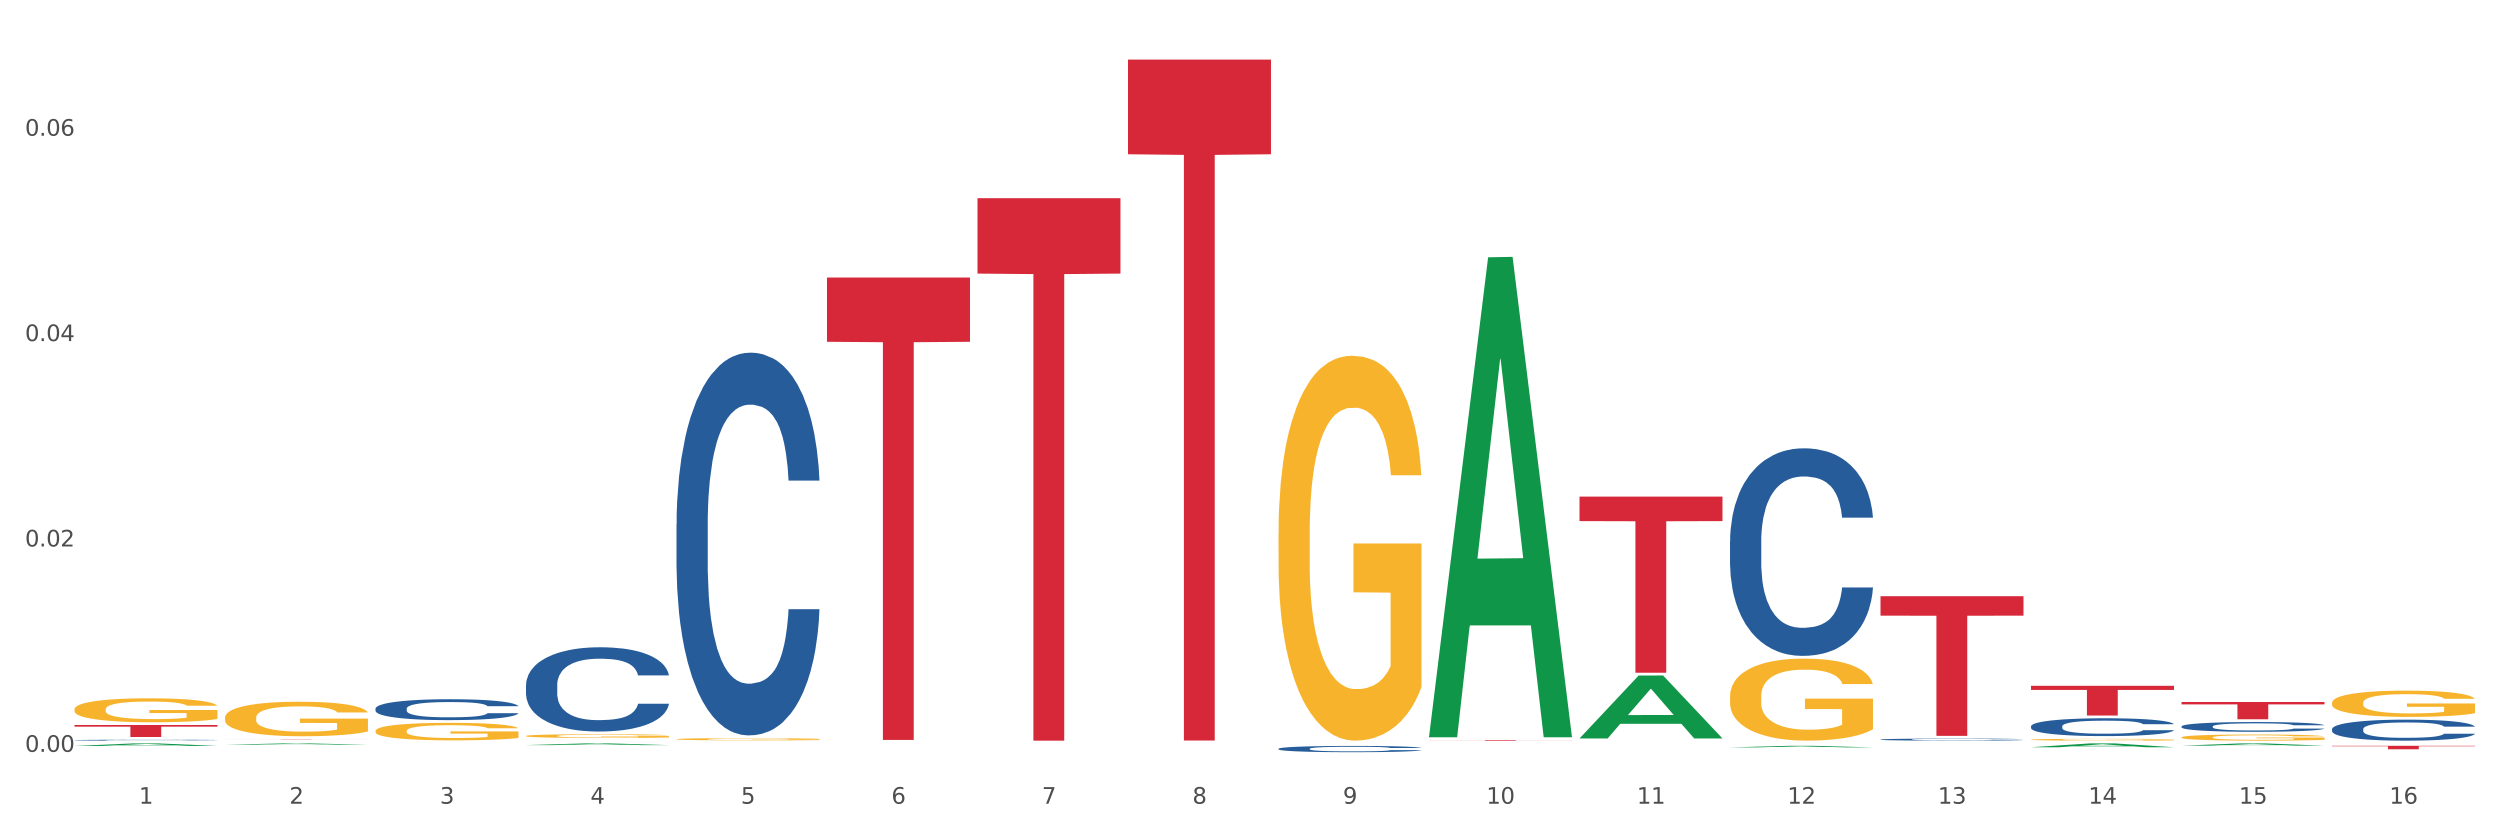 <?xml version="1.0" encoding="utf-8" standalone="no"?>
<!DOCTYPE svg PUBLIC "-//W3C//DTD SVG 1.1//EN"
  "http://www.w3.org/Graphics/SVG/1.1/DTD/svg11.dtd">
<svg xmlns:xlink="http://www.w3.org/1999/xlink" width="1080pt" height="360pt" viewBox="0 0 1080 360" xmlns="http://www.w3.org/2000/svg" version="1.1">
 <rect x="0" y="0" width="1080" height="360" fill="#333333" stroke="none"/>
 <defs>
  <style type="text/css">*{stroke-linejoin: round; stroke-linecap: butt}</style>
 </defs>
 <g id="figure_1">
  <g id="patch_1">
   <path d="M 0 360 
L 1080 360 
L 1080 0 
L 0 0 
z
" style="fill: #ffffff; stroke: #ffffff; stroke-linejoin: miter"/>
  </g>
  <g id="axes_1">
   <g id="matplotlib.axis_1">
    <g id="xtick_1">
     <g id="text_1">
      <!-- 1 -->
      <g style="fill: #4d4d4d" transform="translate(60.004 347.204) scale(0.096 -0.096)">
       <defs>
        <path id="DejaVuSans-31" d="M 794 531 
L 1825 531 
L 1825 4091 
L 703 3866 
L 703 4441 
L 1819 4666 
L 2450 4666 
L 2450 531 
L 3481 531 
L 3481 0 
L 794 0 
L 794 531 
z
" transform="scale(0.016)"/>
       </defs>
       <use xlink:href="#DejaVuSans-31"/>
      </g>
     </g>
    </g>
    <g id="xtick_2">
     <g id="text_2">
      <!-- 2 -->
      <g style="fill: #4d4d4d" transform="translate(125.021 347.204) scale(0.096 -0.096)">
       <defs>
        <path id="DejaVuSans-32" d="M 1228 531 
L 3431 531 
L 3431 0 
L 469 0 
L 469 531 
Q 828 903 1448 1529 
Q 2069 2156 2228 2338 
Q 2531 2678 2651 2914 
Q 2772 3150 2772 3378 
Q 2772 3750 2511 3984 
Q 2250 4219 1831 4219 
Q 1534 4219 1204 4116 
Q 875 4013 500 3803 
L 500 4441 
Q 881 4594 1212 4672 
Q 1544 4750 1819 4750 
Q 2544 4750 2975 4387 
Q 3406 4025 3406 3419 
Q 3406 3131 3298 2873 
Q 3191 2616 2906 2266 
Q 2828 2175 2409 1742 
Q 1991 1309 1228 531 
z
" transform="scale(0.016)"/>
       </defs>
       <use xlink:href="#DejaVuSans-32"/>
      </g>
     </g>
    </g>
    <g id="xtick_3">
     <g id="text_3">
      <!-- 3 -->
      <g style="fill: #4d4d4d" transform="translate(190.039 347.204) scale(0.096 -0.096)">
       <defs>
        <path id="DejaVuSans-33" d="M 2597 2516 
Q 3050 2419 3304 2112 
Q 3559 1806 3559 1356 
Q 3559 666 3084 287 
Q 2609 -91 1734 -91 
Q 1441 -91 1130 -33 
Q 819 25 488 141 
L 488 750 
Q 750 597 1062 519 
Q 1375 441 1716 441 
Q 2309 441 2620 675 
Q 2931 909 2931 1356 
Q 2931 1769 2642 2001 
Q 2353 2234 1838 2234 
L 1294 2234 
L 1294 2753 
L 1863 2753 
Q 2328 2753 2575 2939 
Q 2822 3125 2822 3475 
Q 2822 3834 2567 4026 
Q 2313 4219 1838 4219 
Q 1578 4219 1281 4162 
Q 984 4106 628 3988 
L 628 4550 
Q 988 4650 1302 4700 
Q 1616 4750 1894 4750 
Q 2613 4750 3031 4423 
Q 3450 4097 3450 3541 
Q 3450 3153 3228 2886 
Q 3006 2619 2597 2516 
z
" transform="scale(0.016)"/>
       </defs>
       <use xlink:href="#DejaVuSans-33"/>
      </g>
     </g>
    </g>
    <g id="xtick_4">
     <g id="text_4">
      <!-- 4 -->
      <g style="fill: #4d4d4d" transform="translate(255.056 347.204) scale(0.096 -0.096)">
       <defs>
        <path id="DejaVuSans-34" d="M 2419 4116 
L 825 1625 
L 2419 1625 
L 2419 4116 
z
M 2253 4666 
L 3047 4666 
L 3047 1625 
L 3713 1625 
L 3713 1100 
L 3047 1100 
L 3047 0 
L 2419 0 
L 2419 1100 
L 313 1100 
L 313 1709 
L 2253 4666 
z
" transform="scale(0.016)"/>
       </defs>
       <use xlink:href="#DejaVuSans-34"/>
      </g>
     </g>
    </g>
    <g id="xtick_5">
     <g id="text_5">
      <!-- 5 -->
      <g style="fill: #4d4d4d" transform="translate(320.073 347.204) scale(0.096 -0.096)">
       <defs>
        <path id="DejaVuSans-35" d="M 691 4666 
L 3169 4666 
L 3169 4134 
L 1269 4134 
L 1269 2991 
Q 1406 3038 1543 3061 
Q 1681 3084 1819 3084 
Q 2600 3084 3056 2656 
Q 3513 2228 3513 1497 
Q 3513 744 3044 326 
Q 2575 -91 1722 -91 
Q 1428 -91 1123 -41 
Q 819 9 494 109 
L 494 744 
Q 775 591 1075 516 
Q 1375 441 1709 441 
Q 2250 441 2565 725 
Q 2881 1009 2881 1497 
Q 2881 1984 2565 2268 
Q 2250 2553 1709 2553 
Q 1456 2553 1204 2497 
Q 953 2441 691 2322 
L 691 4666 
z
" transform="scale(0.016)"/>
       </defs>
       <use xlink:href="#DejaVuSans-35"/>
      </g>
     </g>
    </g>
    <g id="xtick_6">
     <g id="text_6">
      <!-- 6 -->
      <g style="fill: #4d4d4d" transform="translate(385.09 347.204) scale(0.096 -0.096)">
       <defs>
        <path id="DejaVuSans-36" d="M 2113 2584 
Q 1688 2584 1439 2293 
Q 1191 2003 1191 1497 
Q 1191 994 1439 701 
Q 1688 409 2113 409 
Q 2538 409 2786 701 
Q 3034 994 3034 1497 
Q 3034 2003 2786 2293 
Q 2538 2584 2113 2584 
z
M 3366 4563 
L 3366 3988 
Q 3128 4100 2886 4159 
Q 2644 4219 2406 4219 
Q 1781 4219 1451 3797 
Q 1122 3375 1075 2522 
Q 1259 2794 1537 2939 
Q 1816 3084 2150 3084 
Q 2853 3084 3261 2657 
Q 3669 2231 3669 1497 
Q 3669 778 3244 343 
Q 2819 -91 2113 -91 
Q 1303 -91 875 529 
Q 447 1150 447 2328 
Q 447 3434 972 4092 
Q 1497 4750 2381 4750 
Q 2619 4750 2861 4703 
Q 3103 4656 3366 4563 
z
" transform="scale(0.016)"/>
       </defs>
       <use xlink:href="#DejaVuSans-36"/>
      </g>
     </g>
    </g>
    <g id="xtick_7">
     <g id="text_7">
      <!-- 7 -->
      <g style="fill: #4d4d4d" transform="translate(450.108 347.204) scale(0.096 -0.096)">
       <defs>
        <path id="DejaVuSans-37" d="M 525 4666 
L 3525 4666 
L 3525 4397 
L 1831 0 
L 1172 0 
L 2766 4134 
L 525 4134 
L 525 4666 
z
" transform="scale(0.016)"/>
       </defs>
       <use xlink:href="#DejaVuSans-37"/>
      </g>
     </g>
    </g>
    <g id="xtick_8">
     <g id="text_8">
      <!-- 8 -->
      <g style="fill: #4d4d4d" transform="translate(515.125 347.204) scale(0.096 -0.096)">
       <defs>
        <path id="DejaVuSans-38" d="M 2034 2216 
Q 1584 2216 1326 1975 
Q 1069 1734 1069 1313 
Q 1069 891 1326 650 
Q 1584 409 2034 409 
Q 2484 409 2743 651 
Q 3003 894 3003 1313 
Q 3003 1734 2745 1975 
Q 2488 2216 2034 2216 
z
M 1403 2484 
Q 997 2584 770 2862 
Q 544 3141 544 3541 
Q 544 4100 942 4425 
Q 1341 4750 2034 4750 
Q 2731 4750 3128 4425 
Q 3525 4100 3525 3541 
Q 3525 3141 3298 2862 
Q 3072 2584 2669 2484 
Q 3125 2378 3379 2068 
Q 3634 1759 3634 1313 
Q 3634 634 3220 271 
Q 2806 -91 2034 -91 
Q 1263 -91 848 271 
Q 434 634 434 1313 
Q 434 1759 690 2068 
Q 947 2378 1403 2484 
z
M 1172 3481 
Q 1172 3119 1398 2916 
Q 1625 2713 2034 2713 
Q 2441 2713 2670 2916 
Q 2900 3119 2900 3481 
Q 2900 3844 2670 4047 
Q 2441 4250 2034 4250 
Q 1625 4250 1398 4047 
Q 1172 3844 1172 3481 
z
" transform="scale(0.016)"/>
       </defs>
       <use xlink:href="#DejaVuSans-38"/>
      </g>
     </g>
    </g>
    <g id="xtick_9">
     <g id="text_9">
      <!-- 9 -->
      <g style="fill: #4d4d4d" transform="translate(580.142 347.204) scale(0.096 -0.096)">
       <defs>
        <path id="DejaVuSans-39" d="M 703 97 
L 703 672 
Q 941 559 1184 500 
Q 1428 441 1663 441 
Q 2288 441 2617 861 
Q 2947 1281 2994 2138 
Q 2813 1869 2534 1725 
Q 2256 1581 1919 1581 
Q 1219 1581 811 2004 
Q 403 2428 403 3163 
Q 403 3881 828 4315 
Q 1253 4750 1959 4750 
Q 2769 4750 3195 4129 
Q 3622 3509 3622 2328 
Q 3622 1225 3098 567 
Q 2575 -91 1691 -91 
Q 1453 -91 1209 -44 
Q 966 3 703 97 
z
M 1959 2075 
Q 2384 2075 2632 2365 
Q 2881 2656 2881 3163 
Q 2881 3666 2632 3958 
Q 2384 4250 1959 4250 
Q 1534 4250 1286 3958 
Q 1038 3666 1038 3163 
Q 1038 2656 1286 2365 
Q 1534 2075 1959 2075 
z
" transform="scale(0.016)"/>
       </defs>
       <use xlink:href="#DejaVuSans-39"/>
      </g>
     </g>
    </g>
    <g id="xtick_10">
     <g id="text_10">
      <!-- 10 -->
      <g style="fill: #4d4d4d" transform="translate(642.105 347.204) scale(0.096 -0.096)">
       <defs>
        <path id="DejaVuSans-30" d="M 2034 4250 
Q 1547 4250 1301 3770 
Q 1056 3291 1056 2328 
Q 1056 1369 1301 889 
Q 1547 409 2034 409 
Q 2525 409 2770 889 
Q 3016 1369 3016 2328 
Q 3016 3291 2770 3770 
Q 2525 4250 2034 4250 
z
M 2034 4750 
Q 2819 4750 3233 4129 
Q 3647 3509 3647 2328 
Q 3647 1150 3233 529 
Q 2819 -91 2034 -91 
Q 1250 -91 836 529 
Q 422 1150 422 2328 
Q 422 3509 836 4129 
Q 1250 4750 2034 4750 
z
" transform="scale(0.016)"/>
       </defs>
       <use xlink:href="#DejaVuSans-31"/>
       <use xlink:href="#DejaVuSans-30" transform="translate(63.623 0)"/>
      </g>
     </g>
    </g>
    <g id="xtick_11">
     <g id="text_11">
      <!-- 11 -->
      <g style="fill: #4d4d4d" transform="translate(707.123 347.204) scale(0.096 -0.096)">
       <use xlink:href="#DejaVuSans-31"/>
       <use xlink:href="#DejaVuSans-31" transform="translate(63.623 0)"/>
      </g>
     </g>
    </g>
    <g id="xtick_12">
     <g id="text_12">
      <!-- 12 -->
      <g style="fill: #4d4d4d" transform="translate(772.14 347.204) scale(0.096 -0.096)">
       <use xlink:href="#DejaVuSans-31"/>
       <use xlink:href="#DejaVuSans-32" transform="translate(63.623 0)"/>
      </g>
     </g>
    </g>
    <g id="xtick_13">
     <g id="text_13">
      <!-- 13 -->
      <g style="fill: #4d4d4d" transform="translate(837.157 347.204) scale(0.096 -0.096)">
       <use xlink:href="#DejaVuSans-31"/>
       <use xlink:href="#DejaVuSans-33" transform="translate(63.623 0)"/>
      </g>
     </g>
    </g>
    <g id="xtick_14">
     <g id="text_14">
      <!-- 14 -->
      <g style="fill: #4d4d4d" transform="translate(902.174 347.204) scale(0.096 -0.096)">
       <use xlink:href="#DejaVuSans-31"/>
       <use xlink:href="#DejaVuSans-34" transform="translate(63.623 0)"/>
      </g>
     </g>
    </g>
    <g id="xtick_15">
     <g id="text_15">
      <!-- 15 -->
      <g style="fill: #4d4d4d" transform="translate(967.192 347.204) scale(0.096 -0.096)">
       <use xlink:href="#DejaVuSans-31"/>
       <use xlink:href="#DejaVuSans-35" transform="translate(63.623 0)"/>
      </g>
     </g>
    </g>
    <g id="xtick_16">
     <g id="text_16">
      <!-- 16 -->
      <g style="fill: #4d4d4d" transform="translate(1032.209 347.204) scale(0.096 -0.096)">
       <use xlink:href="#DejaVuSans-31"/>
       <use xlink:href="#DejaVuSans-36" transform="translate(63.623 0)"/>
      </g>
     </g>
    </g>
    <g id="xtick_17"/>
    <g id="xtick_18"/>
    <g id="xtick_19"/>
    <g id="xtick_20"/>
    <g id="xtick_21"/>
    <g id="xtick_22"/>
    <g id="xtick_23"/>
    <g id="xtick_24"/>
    <g id="xtick_25"/>
    <g id="xtick_26"/>
    <g id="xtick_27"/>
    <g id="xtick_28"/>
    <g id="xtick_29"/>
    <g id="xtick_30"/>
    <g id="xtick_31"/>
   </g>
   <g id="matplotlib.axis_2">
    <g id="ytick_1">
     <g id="text_17">
      <!-- 0.00 -->
      <g style="fill: #4d4d4d" transform="translate(10.8 324.79) scale(0.096 -0.096)">
       <defs>
        <path id="DejaVuSans-2e" d="M 684 794 
L 1344 794 
L 1344 0 
L 684 0 
L 684 794 
z
" transform="scale(0.016)"/>
       </defs>
       <use xlink:href="#DejaVuSans-30"/>
       <use xlink:href="#DejaVuSans-2e" transform="translate(63.623 0)"/>
       <use xlink:href="#DejaVuSans-30" transform="translate(95.41 0)"/>
       <use xlink:href="#DejaVuSans-30" transform="translate(159.033 0)"/>
      </g>
     </g>
    </g>
    <g id="ytick_2">
     <g id="text_18">
      <!-- 0.02 -->
      <g style="fill: #4d4d4d" transform="translate(10.8 236.072) scale(0.096 -0.096)">
       <use xlink:href="#DejaVuSans-30"/>
       <use xlink:href="#DejaVuSans-2e" transform="translate(63.623 0)"/>
       <use xlink:href="#DejaVuSans-30" transform="translate(95.41 0)"/>
       <use xlink:href="#DejaVuSans-32" transform="translate(159.033 0)"/>
      </g>
     </g>
    </g>
    <g id="ytick_3">
     <g id="text_19">
      <!-- 0.04 -->
      <g style="fill: #4d4d4d" transform="translate(10.8 147.353) scale(0.096 -0.096)">
       <use xlink:href="#DejaVuSans-30"/>
       <use xlink:href="#DejaVuSans-2e" transform="translate(63.623 0)"/>
       <use xlink:href="#DejaVuSans-30" transform="translate(95.41 0)"/>
       <use xlink:href="#DejaVuSans-34" transform="translate(159.033 0)"/>
      </g>
     </g>
    </g>
    <g id="ytick_4">
     <g id="text_20">
      <!-- 0.06 -->
      <g style="fill: #4d4d4d" transform="translate(10.8 58.635) scale(0.096 -0.096)">
       <use xlink:href="#DejaVuSans-30"/>
       <use xlink:href="#DejaVuSans-2e" transform="translate(63.623 0)"/>
       <use xlink:href="#DejaVuSans-30" transform="translate(95.41 0)"/>
       <use xlink:href="#DejaVuSans-36" transform="translate(159.033 0)"/>
      </g>
     </g>
    </g>
    <g id="ytick_5"/>
    <g id="ytick_6"/>
    <g id="ytick_7"/>
   </g>
   <g id="PolyCollection_1">
    <path d="M 32.175 322.233 
L 32.239 322.232 
L 57.709 321.144 
L 68.28 321.143 
L 93.941 322.236 
L 81.715 322.236 
L 76.176 321.981 
L 49.877 321.981 
L 49.686 321.985 
L 44.337 322.236 
L 32.175 322.236 
L 32.175 322.233 
L 53.188 321.829 
L 72.864 321.828 
L 63.122 321.376 
L 62.995 321.373 
L 62.867 321.377 
L 53.125 321.828 
L 53.188 321.829 
L 32.175 322.233 
z
" clip-path="url(#p504678cf18)" style="fill: #109648"/>
    <path d="M 97.192 319.242 
L 158.959 319.242 
L 158.959 319.258 
L 134.662 319.258 
L 134.662 319.354 
L 121.343 319.354 
L 121.343 319.258 
L 97.192 319.258 
L 97.192 319.242 
L 97.192 319.242 
z
" clip-path="url(#p504678cf18)" style="fill: #d62839"/>
    <path d="M 357.261 119.893 
L 419.028 119.893 
L 419.028 147.652 
L 394.731 147.84 
L 394.731 319.65 
L 381.412 319.65 
L 381.412 147.84 
L 357.261 147.652 
L 357.261 120.08 
L 357.261 119.893 
z
" clip-path="url(#p504678cf18)" style="fill: #d62839"/>
    <path d="M 422.278 85.625 
L 484.045 85.625 
L 484.045 118.19 
L 459.748 118.41 
L 459.748 319.961 
L 446.429 319.961 
L 446.429 118.41 
L 422.278 118.19 
L 422.278 85.845 
L 422.278 85.625 
z
" clip-path="url(#p504678cf18)" style="fill: #d62839"/>
    <path d="M 487.296 25.759 
L 549.062 25.759 
L 549.062 66.639 
L 524.765 66.915 
L 524.765 319.925 
L 511.446 319.925 
L 511.446 66.915 
L 487.296 66.639 
L 487.296 26.036 
L 487.296 25.759 
z
" clip-path="url(#p504678cf18)" style="fill: #d62839"/>
    <path d="M 617.33 319.684 
L 679.097 319.684 
L 679.097 319.722 
L 654.8 319.722 
L 654.8 319.961 
L 641.481 319.961 
L 641.481 319.722 
L 617.33 319.722 
L 617.33 319.684 
L 617.33 319.684 
z
" clip-path="url(#p504678cf18)" style="fill: #d62839"/>
    <path d="M 682.347 214.538 
L 744.114 214.538 
L 744.114 225.112 
L 719.817 225.184 
L 719.817 290.628 
L 706.498 290.628 
L 706.498 225.184 
L 682.347 225.112 
L 682.347 214.61 
L 682.347 214.538 
z
" clip-path="url(#p504678cf18)" style="fill: #d62839"/>
    <path d="M 812.382 257.571 
L 874.148 257.571 
L 874.148 265.953 
L 849.852 266.009 
L 849.852 317.886 
L 836.532 317.886 
L 836.532 266.009 
L 812.382 265.953 
L 812.382 257.628 
L 812.382 257.571 
z
" clip-path="url(#p504678cf18)" style="fill: #d62839"/>
    <path d="M 942.416 303.258 
L 1004.183 303.258 
L 1004.183 304.297 
L 979.886 304.304 
L 979.886 310.735 
L 966.567 310.735 
L 966.567 304.304 
L 942.416 304.297 
L 942.416 303.265 
L 942.416 303.258 
z
" clip-path="url(#p504678cf18)" style="fill: #d62839"/>
    <path d="M 1007.434 322.19 
L 1069.2 322.19 
L 1069.2 322.396 
L 1044.903 322.398 
L 1044.903 323.673 
L 1031.584 323.673 
L 1031.584 322.398 
L 1007.434 322.396 
L 1007.434 322.192 
L 1007.434 322.19 
z
" clip-path="url(#p504678cf18)" style="fill: #d62839"/>
    <path d="M 32.175 313.209 
L 93.941 313.209 
L 93.941 313.929 
L 69.645 313.934 
L 69.645 318.387 
L 56.325 318.387 
L 56.325 313.934 
L 32.175 313.929 
L 32.175 313.214 
L 32.175 313.209 
z
" clip-path="url(#p504678cf18)" style="fill: #d62839"/>
    <path d="M 32.175 306.46 
L 32.248 306.451 
L 32.248 306.11 
L 32.394 305.817 
L 33.123 305.108 
L 34.217 304.522 
L 35.019 304.21 
L 35.821 303.955 
L 36.769 303.7 
L 37.936 303.435 
L 40.051 303.048 
L 41.363 302.849 
L 42.968 302.641 
L 45.885 302.339 
L 47.999 302.169 
L 50.187 302.027 
L 53.76 301.857 
L 56.094 301.781 
L 58.573 301.724 
L 61.563 301.687 
L 63.824 301.677 
L 68.783 301.706 
L 73.012 301.791 
L 75.054 301.857 
L 77.679 301.97 
L 79.065 302.046 
L 81.326 302.197 
L 83.659 302.396 
L 85.263 302.566 
L 87.67 302.887 
L 89.493 303.208 
L 91.17 303.606 
L 92.045 303.88 
L 92.702 304.135 
L 93.285 304.428 
L 93.868 304.891 
L 80.742 304.891 
L 80.232 304.56 
L 79.43 304.248 
L 78.263 303.946 
L 77.242 303.757 
L 75.492 303.52 
L 73.887 303.369 
L 72.21 303.256 
L 70.168 303.161 
L 68.564 303.114 
L 66.303 303.076 
L 61.855 303.086 
L 58.865 303.161 
L 56.823 303.256 
L 55.511 303.341 
L 54.344 303.435 
L 53.031 303.568 
L 51.5 303.766 
L 50.406 303.946 
L 49.312 304.173 
L 48.437 304.4 
L 47.635 304.664 
L 46.979 304.948 
L 46.468 305.241 
L 46.031 305.6 
L 45.666 306.196 
L 45.666 307.491 
L 45.812 307.784 
L 46.176 308.171 
L 46.614 308.464 
L 47.343 308.814 
L 47.999 309.05 
L 49.239 309.39 
L 50.625 309.674 
L 51.719 309.854 
L 52.812 310.005 
L 54.708 310.213 
L 56.823 310.383 
L 58.646 310.487 
L 61.126 310.581 
L 62.803 310.619 
L 64.261 310.638 
L 67.835 310.638 
L 70.387 310.61 
L 73.231 310.544 
L 75.419 310.459 
L 77.242 310.355 
L 79.284 310.184 
L 80.596 310.024 
L 80.596 308.048 
L 64.553 308.039 
L 64.553 306.725 
L 93.941 306.725 
L 93.941 310.581 
L 92.702 310.78 
L 91.316 310.96 
L 89.858 311.12 
L 87.67 311.319 
L 85.045 311.508 
L 82.711 311.64 
L 80.232 311.754 
L 77.315 311.858 
L 73.523 311.952 
L 71.189 311.99 
L 68.272 312.018 
L 64.845 312.028 
L 61.855 312.009 
L 58.938 311.962 
L 55.875 311.877 
L 52.885 311.754 
L 50.625 311.631 
L 48.364 311.479 
L 45.958 311.281 
L 44.062 311.092 
L 42.603 310.922 
L 40.999 310.704 
L 39.249 310.421 
L 37.936 310.166 
L 36.769 309.901 
L 35.529 309.561 
L 34.654 309.268 
L 33.779 308.899 
L 33.269 308.625 
L 32.685 308.199 
L 32.248 307.604 
L 32.175 306.46 
z
" clip-path="url(#p504678cf18)" style="fill: #f7b32b"/>
    <path d="M 942.416 313.81 
L 942.489 313.806 
L 942.489 313.698 
L 942.708 313.552 
L 943.512 313.283 
L 944.534 313.079 
L 946.286 312.84 
L 947.235 312.74 
L 948.476 312.628 
L 951.032 312.448 
L 953.952 312.294 
L 955.996 312.209 
L 957.529 312.155 
L 960.961 312.059 
L 962.932 312.017 
L 964.976 311.982 
L 966.729 311.959 
L 969.649 311.932 
L 971.985 311.92 
L 974.687 311.916 
L 976.95 311.92 
L 979.943 311.936 
L 984.324 311.982 
L 986.003 312.009 
L 988.267 312.055 
L 990.603 312.117 
L 992.501 312.178 
L 994.691 312.267 
L 996.955 312.382 
L 999.145 312.528 
L 1000.678 312.663 
L 1001.919 312.806 
L 1003.015 312.979 
L 1003.818 313.167 
L 1004.183 313.325 
L 990.822 313.325 
L 990.457 313.183 
L 989.727 313.029 
L 988.997 312.925 
L 988.194 312.84 
L 986.952 312.744 
L 985.857 312.682 
L 984.032 312.609 
L 982.353 312.563 
L 980.966 312.536 
L 979.286 312.513 
L 975.709 312.49 
L 973.154 312.49 
L 971.547 312.498 
L 969.576 312.517 
L 967.897 312.544 
L 965.926 312.59 
L 964.392 312.64 
L 962.859 312.705 
L 961.983 312.752 
L 960.669 312.836 
L 959.793 312.906 
L 958.625 313.025 
L 957.967 313.11 
L 956.799 313.329 
L 956.288 313.491 
L 956.069 313.602 
L 955.923 313.725 
L 955.923 314.326 
L 956.361 314.595 
L 956.726 314.711 
L 957.31 314.842 
L 958.406 315.011 
L 960.012 315.176 
L 961.691 315.296 
L 963.078 315.369 
L 964.392 315.423 
L 965.707 315.465 
L 967.313 315.504 
L 968.627 315.527 
L 970.598 315.55 
L 972.935 315.561 
L 974.76 315.561 
L 978.483 315.542 
L 980.163 315.523 
L 981.769 315.496 
L 983.521 315.454 
L 984.908 315.407 
L 985.711 315.373 
L 987.025 315.3 
L 988.048 315.223 
L 988.924 315.134 
L 989.508 315.057 
L 990.165 314.942 
L 990.676 314.811 
L 990.822 314.742 
L 1004.183 314.742 
L 1003.891 314.88 
L 1003.38 315.015 
L 1002.358 315.196 
L 1001.554 315.3 
L 1000.313 315.427 
L 998.999 315.534 
L 997.174 315.654 
L 995.495 315.742 
L 993.742 315.819 
L 991.844 315.889 
L 988.413 315.985 
L 987.171 316.012 
L 984.543 316.058 
L 982.499 316.085 
L 979.505 316.112 
L 976.439 316.127 
L 973.227 316.131 
L 970.379 316.123 
L 967.24 316.1 
L 965.268 316.077 
L 963.078 316.042 
L 960.523 315.989 
L 958.114 315.923 
L 955.85 315.846 
L 953.733 315.758 
L 951.762 315.658 
L 949.206 315.492 
L 947.308 315.33 
L 945.921 315.18 
L 944.972 315.053 
L 944.023 314.892 
L 943.512 314.78 
L 942.708 314.511 
L 942.416 314.26 
L 942.416 313.81 
z
" clip-path="url(#p504678cf18)" style="fill: #255c99"/>
    <path d="M 877.399 313.753 
L 877.472 313.746 
L 877.472 313.549 
L 877.691 313.282 
L 878.494 312.789 
L 879.516 312.416 
L 881.269 311.98 
L 882.218 311.797 
L 883.459 311.593 
L 886.014 311.262 
L 888.935 310.981 
L 890.979 310.826 
L 892.512 310.728 
L 895.944 310.552 
L 897.915 310.474 
L 899.959 310.411 
L 901.711 310.369 
L 904.632 310.32 
L 906.968 310.298 
L 909.67 310.291 
L 911.933 310.298 
L 914.926 310.327 
L 919.307 310.411 
L 920.986 310.46 
L 923.249 310.545 
L 925.586 310.657 
L 927.484 310.77 
L 929.674 310.932 
L 931.938 311.143 
L 934.128 311.41 
L 935.661 311.656 
L 936.902 311.917 
L 937.997 312.233 
L 938.8 312.578 
L 939.166 312.866 
L 925.805 312.866 
L 925.44 312.606 
L 924.71 312.325 
L 923.979 312.135 
L 923.176 311.98 
L 921.935 311.804 
L 920.84 311.691 
L 919.015 311.558 
L 917.336 311.473 
L 915.948 311.424 
L 914.269 311.382 
L 910.692 311.34 
L 908.136 311.34 
L 906.53 311.354 
L 904.559 311.389 
L 902.88 311.438 
L 900.908 311.523 
L 899.375 311.614 
L 897.842 311.734 
L 896.966 311.818 
L 895.652 311.973 
L 894.775 312.1 
L 893.607 312.318 
L 892.95 312.472 
L 891.782 312.873 
L 891.271 313.169 
L 891.052 313.373 
L 890.906 313.598 
L 890.906 314.696 
L 891.344 315.188 
L 891.709 315.399 
L 892.293 315.638 
L 893.388 315.948 
L 894.995 316.251 
L 896.674 316.469 
L 898.061 316.602 
L 899.375 316.701 
L 900.689 316.778 
L 902.296 316.849 
L 903.61 316.891 
L 905.581 316.933 
L 907.917 316.954 
L 909.743 316.954 
L 913.466 316.919 
L 915.145 316.884 
L 916.751 316.835 
L 918.504 316.757 
L 919.891 316.673 
L 920.694 316.609 
L 922.008 316.476 
L 923.03 316.335 
L 923.906 316.173 
L 924.491 316.032 
L 925.148 315.821 
L 925.659 315.582 
L 925.805 315.456 
L 939.166 315.456 
L 938.873 315.709 
L 938.362 315.955 
L 937.34 316.286 
L 936.537 316.476 
L 935.296 316.708 
L 933.982 316.905 
L 932.157 317.123 
L 930.477 317.285 
L 928.725 317.426 
L 926.827 317.552 
L 923.395 317.728 
L 922.154 317.777 
L 919.526 317.862 
L 917.482 317.911 
L 914.488 317.96 
L 911.422 317.988 
L 908.209 317.995 
L 905.362 317.981 
L 902.223 317.939 
L 900.251 317.897 
L 898.061 317.834 
L 895.506 317.735 
L 893.096 317.615 
L 890.833 317.475 
L 888.716 317.313 
L 886.744 317.13 
L 884.189 316.828 
L 882.291 316.532 
L 880.904 316.258 
L 879.954 316.025 
L 879.005 315.73 
L 878.494 315.526 
L 877.691 315.033 
L 877.399 314.576 
L 877.399 313.753 
z
" clip-path="url(#p504678cf18)" style="fill: #255c99"/>
    <path d="M 812.382 319.469 
L 812.455 319.468 
L 812.455 319.445 
L 812.674 319.414 
L 813.477 319.357 
L 814.499 319.314 
L 816.251 319.263 
L 817.201 319.242 
L 818.442 319.218 
L 820.997 319.18 
L 823.917 319.147 
L 825.962 319.129 
L 827.495 319.118 
L 830.926 319.098 
L 832.898 319.089 
L 834.942 319.081 
L 836.694 319.076 
L 839.615 319.071 
L 841.951 319.068 
L 844.652 319.067 
L 846.916 319.068 
L 849.909 319.071 
L 854.29 319.081 
L 855.969 319.087 
L 858.232 319.097 
L 860.568 319.11 
L 862.467 319.123 
L 864.657 319.142 
L 866.92 319.166 
L 869.111 319.197 
L 870.644 319.226 
L 871.885 319.256 
L 872.98 319.293 
L 873.783 319.333 
L 874.148 319.366 
L 860.787 319.366 
L 860.422 319.336 
L 859.692 319.303 
L 858.962 319.281 
L 858.159 319.263 
L 856.918 319.243 
L 855.823 319.23 
L 853.998 319.214 
L 852.318 319.204 
L 850.931 319.199 
L 849.252 319.194 
L 845.674 319.189 
L 843.119 319.189 
L 841.513 319.191 
L 839.542 319.195 
L 837.862 319.2 
L 835.891 319.21 
L 834.358 319.221 
L 832.825 319.235 
L 831.949 319.244 
L 830.634 319.262 
L 829.758 319.277 
L 828.59 319.302 
L 827.933 319.32 
L 826.765 319.367 
L 826.254 319.401 
L 826.035 319.425 
L 825.889 319.451 
L 825.889 319.578 
L 826.327 319.635 
L 826.692 319.66 
L 827.276 319.688 
L 828.371 319.724 
L 829.977 319.759 
L 831.657 319.784 
L 833.044 319.799 
L 834.358 319.811 
L 835.672 319.82 
L 837.278 319.828 
L 838.592 319.833 
L 840.564 319.838 
L 842.9 319.84 
L 844.725 319.84 
L 848.449 319.836 
L 850.128 319.832 
L 851.734 319.826 
L 853.486 319.817 
L 854.874 319.808 
L 855.677 319.8 
L 856.991 319.785 
L 858.013 319.768 
L 858.889 319.75 
L 859.473 319.733 
L 860.13 319.709 
L 860.641 319.681 
L 860.787 319.666 
L 874.148 319.666 
L 873.856 319.696 
L 873.345 319.724 
L 872.323 319.763 
L 871.52 319.785 
L 870.279 319.812 
L 868.965 319.835 
L 867.139 319.86 
L 865.46 319.879 
L 863.708 319.895 
L 861.81 319.91 
L 858.378 319.93 
L 857.137 319.936 
L 854.509 319.946 
L 852.464 319.951 
L 849.471 319.957 
L 846.405 319.96 
L 843.192 319.961 
L 840.345 319.959 
L 837.205 319.955 
L 835.234 319.95 
L 833.044 319.942 
L 830.488 319.931 
L 828.079 319.917 
L 825.816 319.901 
L 823.698 319.882 
L 821.727 319.861 
L 819.172 319.826 
L 817.274 319.791 
L 815.886 319.759 
L 814.937 319.733 
L 813.988 319.698 
L 813.477 319.675 
L 812.674 319.617 
L 812.382 319.564 
L 812.382 319.469 
z
" clip-path="url(#p504678cf18)" style="fill: #255c99"/>
    <path d="M 747.365 233.96 
L 747.438 233.878 
L 747.438 231.585 
L 747.657 228.473 
L 748.46 222.74 
L 749.482 218.4 
L 751.234 213.322 
L 752.183 211.193 
L 753.424 208.818 
L 755.98 204.969 
L 758.9 201.693 
L 760.944 199.891 
L 762.478 198.744 
L 765.909 196.697 
L 767.88 195.796 
L 769.925 195.059 
L 771.677 194.568 
L 774.597 193.994 
L 776.934 193.749 
L 779.635 193.667 
L 781.898 193.749 
L 784.892 194.076 
L 789.272 195.059 
L 790.952 195.632 
L 793.215 196.615 
L 795.551 197.925 
L 797.449 199.236 
L 799.64 201.119 
L 801.903 203.576 
L 804.093 206.688 
L 805.627 209.555 
L 806.868 212.585 
L 807.963 216.27 
L 808.766 220.283 
L 809.131 223.641 
L 795.77 223.641 
L 795.405 220.611 
L 794.675 217.335 
L 793.945 215.124 
L 793.142 213.322 
L 791.901 211.275 
L 790.806 209.964 
L 788.98 208.408 
L 787.301 207.425 
L 785.914 206.852 
L 784.235 206.361 
L 780.657 205.869 
L 778.102 205.869 
L 776.496 206.033 
L 774.524 206.443 
L 772.845 207.016 
L 770.874 207.999 
L 769.341 209.063 
L 767.807 210.456 
L 766.931 211.438 
L 765.617 213.24 
L 764.741 214.714 
L 763.573 217.253 
L 762.916 219.055 
L 761.748 223.723 
L 761.237 227.163 
L 761.018 229.538 
L 760.871 232.158 
L 760.871 244.934 
L 761.31 250.667 
L 761.675 253.124 
L 762.259 255.908 
L 763.354 259.512 
L 764.96 263.033 
L 766.639 265.572 
L 768.026 267.128 
L 769.341 268.275 
L 770.655 269.176 
L 772.261 269.995 
L 773.575 270.486 
L 775.546 270.977 
L 777.883 271.223 
L 779.708 271.223 
L 783.432 270.814 
L 785.111 270.404 
L 786.717 269.831 
L 788.469 268.93 
L 789.856 267.947 
L 790.66 267.21 
L 791.974 265.654 
L 792.996 264.016 
L 793.872 262.133 
L 794.456 260.495 
L 795.113 258.038 
L 795.624 255.253 
L 795.77 253.779 
L 809.131 253.779 
L 808.839 256.727 
L 808.328 259.594 
L 807.306 263.443 
L 806.503 265.654 
L 805.262 268.357 
L 803.947 270.65 
L 802.122 273.189 
L 800.443 275.072 
L 798.691 276.71 
L 796.792 278.184 
L 793.361 280.232 
L 792.12 280.805 
L 789.491 281.788 
L 787.447 282.361 
L 784.454 282.934 
L 781.387 283.262 
L 778.175 283.344 
L 775.327 283.18 
L 772.188 282.689 
L 770.217 282.197 
L 768.026 281.46 
L 765.471 280.314 
L 763.062 278.921 
L 760.798 277.284 
L 758.681 275.4 
L 756.71 273.271 
L 754.155 269.749 
L 752.256 266.309 
L 750.869 263.115 
L 749.92 260.413 
L 748.971 256.973 
L 748.46 254.598 
L 747.657 248.865 
L 747.365 243.542 
L 747.365 233.96 
z
" clip-path="url(#p504678cf18)" style="fill: #255c99"/>
    <path d="M 552.313 323.456 
L 552.386 323.453 
L 552.386 323.384 
L 552.605 323.29 
L 553.408 323.117 
L 554.43 322.985 
L 556.182 322.832 
L 557.132 322.767 
L 558.373 322.696 
L 560.928 322.579 
L 563.848 322.48 
L 565.893 322.426 
L 567.426 322.391 
L 570.857 322.329 
L 572.829 322.302 
L 574.873 322.279 
L 576.625 322.265 
L 579.546 322.247 
L 581.882 322.24 
L 584.583 322.237 
L 586.847 322.24 
L 589.84 322.25 
L 594.221 322.279 
L 595.9 322.297 
L 598.163 322.326 
L 600.499 322.366 
L 602.398 322.406 
L 604.588 322.463 
L 606.851 322.537 
L 609.042 322.631 
L 610.575 322.718 
L 611.816 322.809 
L 612.911 322.921 
L 613.714 323.042 
L 614.079 323.144 
L 600.718 323.144 
L 600.353 323.052 
L 599.623 322.953 
L 598.893 322.886 
L 598.09 322.832 
L 596.849 322.77 
L 595.754 322.73 
L 593.929 322.683 
L 592.249 322.653 
L 590.862 322.636 
L 589.183 322.621 
L 585.605 322.606 
L 583.05 322.606 
L 581.444 322.611 
L 579.473 322.624 
L 577.793 322.641 
L 575.822 322.671 
L 574.289 322.703 
L 572.756 322.745 
L 571.88 322.775 
L 570.565 322.829 
L 569.689 322.874 
L 568.521 322.951 
L 567.864 323.005 
L 566.696 323.146 
L 566.185 323.25 
L 565.966 323.322 
L 565.82 323.401 
L 565.82 323.788 
L 566.258 323.961 
L 566.623 324.036 
L 567.207 324.12 
L 568.302 324.229 
L 569.908 324.335 
L 571.588 324.412 
L 572.975 324.459 
L 574.289 324.494 
L 575.603 324.521 
L 577.209 324.546 
L 578.523 324.561 
L 580.495 324.575 
L 582.831 324.583 
L 584.656 324.583 
L 588.38 324.571 
L 590.059 324.558 
L 591.665 324.541 
L 593.418 324.514 
L 594.805 324.484 
L 595.608 324.462 
L 596.922 324.414 
L 597.944 324.365 
L 598.82 324.308 
L 599.404 324.258 
L 600.061 324.184 
L 600.572 324.1 
L 600.718 324.055 
L 614.079 324.055 
L 613.787 324.145 
L 613.276 324.231 
L 612.254 324.348 
L 611.451 324.414 
L 610.21 324.496 
L 608.896 324.566 
L 607.07 324.642 
L 605.391 324.699 
L 603.639 324.749 
L 601.741 324.793 
L 598.309 324.855 
L 597.068 324.873 
L 594.44 324.902 
L 592.395 324.92 
L 589.402 324.937 
L 586.336 324.947 
L 583.123 324.95 
L 580.276 324.945 
L 577.136 324.93 
L 575.165 324.915 
L 572.975 324.893 
L 570.419 324.858 
L 568.01 324.816 
L 565.747 324.766 
L 563.629 324.709 
L 561.658 324.645 
L 559.103 324.538 
L 557.205 324.434 
L 555.817 324.338 
L 554.868 324.256 
L 553.919 324.152 
L 553.408 324.08 
L 552.605 323.907 
L 552.313 323.746 
L 552.313 323.456 
z
" clip-path="url(#p504678cf18)" style="fill: #255c99"/>
    <path d="M 292.244 226.64 
L 292.317 226.489 
L 292.317 222.261 
L 292.536 216.523 
L 293.339 205.953 
L 294.361 197.95 
L 296.113 188.588 
L 297.063 184.662 
L 298.304 180.283 
L 300.859 173.185 
L 303.78 167.145 
L 305.824 163.823 
L 307.357 161.709 
L 310.788 157.934 
L 312.76 156.273 
L 314.804 154.914 
L 316.556 154.008 
L 319.477 152.951 
L 321.813 152.498 
L 324.514 152.347 
L 326.778 152.498 
L 329.771 153.102 
L 334.152 154.914 
L 335.831 155.971 
L 338.094 157.783 
L 340.431 160.199 
L 342.329 162.615 
L 344.519 166.088 
L 346.782 170.618 
L 348.973 176.357 
L 350.506 181.642 
L 351.747 187.229 
L 352.842 194.024 
L 353.645 201.423 
L 354.01 207.614 
L 340.65 207.614 
L 340.284 202.027 
L 339.554 195.987 
L 338.824 191.91 
L 338.021 188.588 
L 336.78 184.813 
L 335.685 182.397 
L 333.86 179.528 
L 332.18 177.716 
L 330.793 176.659 
L 329.114 175.753 
L 325.536 174.847 
L 322.981 174.847 
L 321.375 175.149 
L 319.404 175.904 
L 317.724 176.961 
L 315.753 178.773 
L 314.22 180.736 
L 312.687 183.303 
L 311.811 185.115 
L 310.496 188.437 
L 309.62 191.155 
L 308.452 195.836 
L 307.795 199.158 
L 306.627 207.765 
L 306.116 214.107 
L 305.897 218.486 
L 305.751 223.318 
L 305.751 246.875 
L 306.189 257.445 
L 306.554 261.975 
L 307.138 267.109 
L 308.233 273.753 
L 309.839 280.246 
L 311.519 284.927 
L 312.906 287.796 
L 314.22 289.91 
L 315.534 291.571 
L 317.14 293.081 
L 318.455 293.987 
L 320.426 294.893 
L 322.762 295.346 
L 324.587 295.346 
L 328.311 294.591 
L 329.99 293.836 
L 331.596 292.779 
L 333.349 291.118 
L 334.736 289.306 
L 335.539 287.947 
L 336.853 285.078 
L 337.875 282.058 
L 338.751 278.585 
L 339.335 275.565 
L 339.992 271.035 
L 340.504 265.901 
L 340.65 263.183 
L 354.01 263.183 
L 353.718 268.619 
L 353.207 273.904 
L 352.185 281.001 
L 351.382 285.078 
L 350.141 290.061 
L 348.827 294.289 
L 347.001 298.97 
L 345.322 302.443 
L 343.57 305.464 
L 341.672 308.182 
L 338.24 311.957 
L 336.999 313.014 
L 334.371 314.826 
L 332.326 315.883 
L 329.333 316.94 
L 326.267 317.544 
L 323.054 317.695 
L 320.207 317.393 
L 317.067 316.487 
L 315.096 315.581 
L 312.906 314.222 
L 310.35 312.108 
L 307.941 309.541 
L 305.678 306.521 
L 303.561 303.047 
L 301.589 299.121 
L 299.034 292.628 
L 297.136 286.286 
L 295.748 280.397 
L 294.799 275.414 
L 293.85 269.072 
L 293.339 264.693 
L 292.536 254.123 
L 292.244 244.308 
L 292.244 226.64 
z
" clip-path="url(#p504678cf18)" style="fill: #255c99"/>
    <path d="M 227.227 295.972 
L 227.3 295.939 
L 227.3 295.008 
L 227.519 293.745 
L 228.322 291.419 
L 229.344 289.657 
L 231.096 287.596 
L 232.045 286.732 
L 233.287 285.768 
L 235.842 284.206 
L 238.762 282.876 
L 240.807 282.145 
L 242.34 281.68 
L 245.771 280.849 
L 247.743 280.483 
L 249.787 280.184 
L 251.539 279.985 
L 254.459 279.752 
L 256.796 279.652 
L 259.497 279.619 
L 261.76 279.652 
L 264.754 279.785 
L 269.134 280.184 
L 270.814 280.417 
L 273.077 280.816 
L 275.413 281.347 
L 277.312 281.879 
L 279.502 282.644 
L 281.765 283.641 
L 283.955 284.904 
L 285.489 286.067 
L 286.73 287.297 
L 287.825 288.793 
L 288.628 290.421 
L 288.993 291.784 
L 275.632 291.784 
L 275.267 290.554 
L 274.537 289.225 
L 273.807 288.327 
L 273.004 287.596 
L 271.763 286.765 
L 270.668 286.233 
L 268.842 285.602 
L 267.163 285.203 
L 265.776 284.97 
L 264.097 284.771 
L 260.519 284.571 
L 257.964 284.571 
L 256.358 284.638 
L 254.386 284.804 
L 252.707 285.037 
L 250.736 285.436 
L 249.203 285.868 
L 247.669 286.433 
L 246.793 286.832 
L 245.479 287.563 
L 244.603 288.161 
L 243.435 289.192 
L 242.778 289.923 
L 241.61 291.817 
L 241.099 293.213 
L 240.88 294.177 
L 240.734 295.241 
L 240.734 300.426 
L 241.172 302.753 
L 241.537 303.75 
L 242.121 304.88 
L 243.216 306.343 
L 244.822 307.772 
L 246.501 308.802 
L 247.889 309.434 
L 249.203 309.899 
L 250.517 310.265 
L 252.123 310.597 
L 253.437 310.796 
L 255.409 310.996 
L 257.745 311.096 
L 259.57 311.096 
L 263.294 310.929 
L 264.973 310.763 
L 266.579 310.531 
L 268.331 310.165 
L 269.718 309.766 
L 270.522 309.467 
L 271.836 308.835 
L 272.858 308.171 
L 273.734 307.406 
L 274.318 306.741 
L 274.975 305.744 
L 275.486 304.614 
L 275.632 304.016 
L 288.993 304.016 
L 288.701 305.212 
L 288.19 306.376 
L 287.168 307.938 
L 286.365 308.835 
L 285.124 309.932 
L 283.809 310.863 
L 281.984 311.893 
L 280.305 312.658 
L 278.553 313.323 
L 276.654 313.921 
L 273.223 314.752 
L 271.982 314.984 
L 269.353 315.383 
L 267.309 315.616 
L 264.316 315.849 
L 261.249 315.982 
L 258.037 316.015 
L 255.19 315.948 
L 252.05 315.749 
L 250.079 315.55 
L 247.889 315.25 
L 245.333 314.785 
L 242.924 314.22 
L 240.661 313.555 
L 238.543 312.791 
L 236.572 311.927 
L 234.017 310.497 
L 232.118 309.101 
L 230.731 307.805 
L 229.782 306.708 
L 228.833 305.312 
L 228.322 304.348 
L 227.519 302.022 
L 227.227 299.861 
L 227.227 295.972 
z
" clip-path="url(#p504678cf18)" style="fill: #255c99"/>
    <path d="M 162.209 306.122 
L 162.282 306.114 
L 162.282 305.883 
L 162.502 305.57 
L 163.305 304.993 
L 164.327 304.556 
L 166.079 304.045 
L 167.028 303.831 
L 168.269 303.592 
L 170.825 303.205 
L 173.745 302.875 
L 175.789 302.694 
L 177.323 302.578 
L 180.754 302.372 
L 182.725 302.282 
L 184.77 302.208 
L 186.522 302.158 
L 189.442 302.1 
L 191.778 302.076 
L 194.48 302.067 
L 196.743 302.076 
L 199.737 302.109 
L 204.117 302.208 
L 205.796 302.265 
L 208.06 302.364 
L 210.396 302.496 
L 212.294 302.628 
L 214.485 302.817 
L 216.748 303.065 
L 218.938 303.378 
L 220.471 303.666 
L 221.713 303.971 
L 222.808 304.342 
L 223.611 304.746 
L 223.976 305.084 
L 210.615 305.084 
L 210.25 304.779 
L 209.52 304.449 
L 208.79 304.227 
L 207.987 304.045 
L 206.746 303.839 
L 205.65 303.707 
L 203.825 303.551 
L 202.146 303.452 
L 200.759 303.394 
L 199.079 303.345 
L 195.502 303.295 
L 192.947 303.295 
L 191.34 303.312 
L 189.369 303.353 
L 187.69 303.411 
L 185.719 303.51 
L 184.185 303.617 
L 182.652 303.757 
L 181.776 303.856 
L 180.462 304.037 
L 179.586 304.185 
L 178.418 304.441 
L 177.761 304.622 
L 176.592 305.092 
L 176.081 305.438 
L 175.862 305.677 
L 175.716 305.941 
L 175.716 307.226 
L 176.154 307.803 
L 176.519 308.05 
L 177.104 308.331 
L 178.199 308.693 
L 179.805 309.048 
L 181.484 309.303 
L 182.871 309.46 
L 184.185 309.575 
L 185.5 309.666 
L 187.106 309.748 
L 188.42 309.797 
L 190.391 309.847 
L 192.728 309.872 
L 194.553 309.872 
L 198.276 309.83 
L 199.956 309.789 
L 201.562 309.731 
L 203.314 309.641 
L 204.701 309.542 
L 205.504 309.468 
L 206.819 309.311 
L 207.841 309.146 
L 208.717 308.957 
L 209.301 308.792 
L 209.958 308.545 
L 210.469 308.265 
L 210.615 308.116 
L 223.976 308.116 
L 223.684 308.413 
L 223.173 308.701 
L 222.151 309.089 
L 221.348 309.311 
L 220.106 309.583 
L 218.792 309.814 
L 216.967 310.069 
L 215.288 310.259 
L 213.535 310.424 
L 211.637 310.572 
L 208.206 310.778 
L 206.965 310.836 
L 204.336 310.935 
L 202.292 310.992 
L 199.299 311.05 
L 196.232 311.083 
L 193.02 311.091 
L 190.172 311.075 
L 187.033 311.025 
L 185.062 310.976 
L 182.871 310.902 
L 180.316 310.786 
L 177.907 310.646 
L 175.643 310.481 
L 173.526 310.292 
L 171.555 310.078 
L 168.999 309.723 
L 167.101 309.377 
L 165.714 309.056 
L 164.765 308.784 
L 163.816 308.438 
L 163.305 308.199 
L 162.502 307.622 
L 162.209 307.086 
L 162.209 306.122 
z
" clip-path="url(#p504678cf18)" style="fill: #255c99"/>
    <path d="M 32.175 319.745 
L 32.248 319.744 
L 32.248 319.734 
L 32.467 319.721 
L 33.27 319.696 
L 34.292 319.676 
L 36.045 319.654 
L 36.994 319.645 
L 38.235 319.635 
L 40.79 319.618 
L 43.711 319.603 
L 45.755 319.595 
L 47.288 319.59 
L 50.72 319.581 
L 52.691 319.577 
L 54.735 319.574 
L 56.487 319.572 
L 59.408 319.57 
L 61.744 319.568 
L 64.445 319.568 
L 66.709 319.568 
L 69.702 319.57 
L 74.083 319.574 
L 75.762 319.577 
L 78.025 319.581 
L 80.362 319.587 
L 82.26 319.593 
L 84.45 319.601 
L 86.713 319.612 
L 88.904 319.625 
L 90.437 319.638 
L 91.678 319.651 
L 92.773 319.667 
L 93.576 319.685 
L 93.941 319.699 
L 80.581 319.699 
L 80.216 319.686 
L 79.485 319.672 
L 78.755 319.662 
L 77.952 319.654 
L 76.711 319.645 
L 75.616 319.64 
L 73.791 319.633 
L 72.111 319.628 
L 70.724 319.626 
L 69.045 319.624 
L 65.468 319.622 
L 62.912 319.622 
L 61.306 319.622 
L 59.335 319.624 
L 57.655 319.627 
L 55.684 319.631 
L 54.151 319.636 
L 52.618 319.642 
L 51.742 319.646 
L 50.427 319.654 
L 49.551 319.66 
L 48.383 319.671 
L 47.726 319.679 
L 46.558 319.7 
L 46.047 319.715 
L 45.828 319.725 
L 45.682 319.737 
L 45.682 319.793 
L 46.12 319.818 
L 46.485 319.829 
L 47.069 319.841 
L 48.164 319.857 
L 49.77 319.872 
L 51.45 319.883 
L 52.837 319.89 
L 54.151 319.895 
L 55.465 319.899 
L 57.071 319.903 
L 58.386 319.905 
L 60.357 319.907 
L 62.693 319.908 
L 64.518 319.908 
L 68.242 319.906 
L 69.921 319.904 
L 71.527 319.902 
L 73.28 319.898 
L 74.667 319.894 
L 75.47 319.89 
L 76.784 319.884 
L 77.806 319.876 
L 78.682 319.868 
L 79.266 319.861 
L 79.923 319.85 
L 80.435 319.838 
L 80.581 319.832 
L 93.941 319.832 
L 93.649 319.844 
L 93.138 319.857 
L 92.116 319.874 
L 91.313 319.884 
L 90.072 319.895 
L 88.758 319.905 
L 86.932 319.917 
L 85.253 319.925 
L 83.501 319.932 
L 81.603 319.938 
L 78.171 319.947 
L 76.93 319.95 
L 74.302 319.954 
L 72.257 319.957 
L 69.264 319.959 
L 66.198 319.961 
L 62.985 319.961 
L 60.138 319.96 
L 56.998 319.958 
L 55.027 319.956 
L 52.837 319.953 
L 50.281 319.948 
L 47.872 319.942 
L 45.609 319.935 
L 43.492 319.926 
L 41.52 319.917 
L 38.965 319.901 
L 37.067 319.886 
L 35.679 319.872 
L 34.73 319.861 
L 33.781 319.846 
L 33.27 319.835 
L 32.467 319.81 
L 32.175 319.787 
L 32.175 319.745 
z
" clip-path="url(#p504678cf18)" style="fill: #255c99"/>
    <path d="M 1007.434 314.962 
L 1007.507 314.954 
L 1007.507 314.722 
L 1007.726 314.407 
L 1008.529 313.826 
L 1009.551 313.387 
L 1011.303 312.873 
L 1012.252 312.657 
L 1013.493 312.417 
L 1016.049 312.027 
L 1018.969 311.696 
L 1021.013 311.513 
L 1022.547 311.397 
L 1025.978 311.19 
L 1027.949 311.099 
L 1029.994 311.024 
L 1031.746 310.974 
L 1034.666 310.916 
L 1037.003 310.892 
L 1039.704 310.883 
L 1041.967 310.892 
L 1044.961 310.925 
L 1049.341 311.024 
L 1051.021 311.082 
L 1053.284 311.182 
L 1055.62 311.314 
L 1057.518 311.447 
L 1059.709 311.638 
L 1061.972 311.886 
L 1064.162 312.201 
L 1065.696 312.492 
L 1066.937 312.798 
L 1068.032 313.171 
L 1068.835 313.578 
L 1069.2 313.918 
L 1055.839 313.918 
L 1055.474 313.611 
L 1054.744 313.279 
L 1054.014 313.055 
L 1053.211 312.873 
L 1051.97 312.666 
L 1050.875 312.533 
L 1049.049 312.376 
L 1047.37 312.276 
L 1045.983 312.218 
L 1044.304 312.168 
L 1040.726 312.119 
L 1038.171 312.119 
L 1036.565 312.135 
L 1034.593 312.177 
L 1032.914 312.235 
L 1030.943 312.334 
L 1029.41 312.442 
L 1027.876 312.583 
L 1027 312.682 
L 1025.686 312.865 
L 1024.81 313.014 
L 1023.642 313.271 
L 1022.985 313.453 
L 1021.817 313.926 
L 1021.306 314.274 
L 1021.086 314.514 
L 1020.94 314.78 
L 1020.94 316.073 
L 1021.379 316.653 
L 1021.744 316.902 
L 1022.328 317.184 
L 1023.423 317.549 
L 1025.029 317.905 
L 1026.708 318.162 
L 1028.095 318.32 
L 1029.41 318.436 
L 1030.724 318.527 
L 1032.33 318.61 
L 1033.644 318.66 
L 1035.615 318.709 
L 1037.952 318.734 
L 1039.777 318.734 
L 1043.501 318.693 
L 1045.18 318.651 
L 1046.786 318.593 
L 1048.538 318.502 
L 1049.925 318.403 
L 1050.728 318.328 
L 1052.043 318.17 
L 1053.065 318.005 
L 1053.941 317.814 
L 1054.525 317.648 
L 1055.182 317.399 
L 1055.693 317.118 
L 1055.839 316.968 
L 1069.2 316.968 
L 1068.908 317.267 
L 1068.397 317.557 
L 1067.375 317.947 
L 1066.572 318.17 
L 1065.33 318.444 
L 1064.016 318.676 
L 1062.191 318.933 
L 1060.512 319.124 
L 1058.76 319.29 
L 1056.861 319.439 
L 1053.43 319.646 
L 1052.189 319.704 
L 1049.56 319.804 
L 1047.516 319.862 
L 1044.523 319.92 
L 1041.456 319.953 
L 1038.244 319.961 
L 1035.396 319.944 
L 1032.257 319.895 
L 1030.286 319.845 
L 1028.095 319.77 
L 1025.54 319.654 
L 1023.131 319.513 
L 1020.867 319.348 
L 1018.75 319.157 
L 1016.779 318.941 
L 1014.224 318.585 
L 1012.325 318.237 
L 1010.938 317.913 
L 1009.989 317.64 
L 1009.04 317.292 
L 1008.529 317.051 
L 1007.726 316.471 
L 1007.434 315.932 
L 1007.434 314.962 
z
" clip-path="url(#p504678cf18)" style="fill: #255c99"/>
    <path d="M 1007.434 303.602 
L 1007.507 303.591 
L 1007.507 303.218 
L 1007.652 302.897 
L 1008.382 302.121 
L 1009.475 301.478 
L 1010.278 301.137 
L 1011.08 300.857 
L 1012.028 300.577 
L 1013.195 300.287 
L 1015.309 299.863 
L 1016.622 299.645 
L 1018.226 299.417 
L 1021.143 299.086 
L 1023.258 298.9 
L 1025.446 298.744 
L 1029.019 298.558 
L 1031.353 298.475 
L 1033.832 298.413 
L 1036.822 298.371 
L 1039.083 298.361 
L 1044.041 298.392 
L 1048.271 298.485 
L 1050.313 298.558 
L 1052.938 298.682 
L 1054.324 298.765 
L 1056.584 298.931 
L 1058.918 299.148 
L 1060.522 299.335 
L 1062.929 299.687 
L 1064.752 300.039 
L 1066.429 300.474 
L 1067.304 300.774 
L 1067.96 301.054 
L 1068.544 301.375 
L 1069.127 301.882 
L 1056.001 301.882 
L 1055.49 301.52 
L 1054.688 301.178 
L 1053.521 300.847 
L 1052.5 300.64 
L 1050.75 300.381 
L 1049.146 300.215 
L 1047.469 300.091 
L 1045.427 299.987 
L 1043.823 299.935 
L 1041.562 299.894 
L 1037.114 299.904 
L 1034.124 299.987 
L 1032.082 300.091 
L 1030.769 300.184 
L 1029.602 300.287 
L 1028.29 300.432 
L 1026.758 300.65 
L 1025.665 300.847 
L 1024.571 301.095 
L 1023.696 301.344 
L 1022.893 301.634 
L 1022.237 301.945 
L 1021.727 302.266 
L 1021.289 302.659 
L 1020.925 303.312 
L 1020.925 304.73 
L 1021.07 305.052 
L 1021.435 305.476 
L 1021.873 305.797 
L 1022.602 306.18 
L 1023.258 306.439 
L 1024.498 306.812 
L 1025.883 307.123 
L 1026.977 307.32 
L 1028.071 307.485 
L 1029.967 307.713 
L 1032.082 307.9 
L 1033.905 308.014 
L 1036.384 308.117 
L 1038.062 308.159 
L 1039.52 308.179 
L 1043.093 308.179 
L 1045.646 308.148 
L 1048.49 308.076 
L 1050.677 307.983 
L 1052.5 307.869 
L 1054.542 307.682 
L 1055.855 307.506 
L 1055.855 305.342 
L 1039.812 305.331 
L 1039.812 303.892 
L 1069.2 303.892 
L 1069.2 308.117 
L 1067.96 308.335 
L 1066.575 308.531 
L 1065.116 308.708 
L 1062.929 308.925 
L 1060.303 309.132 
L 1057.97 309.277 
L 1055.49 309.401 
L 1052.573 309.515 
L 1048.781 309.619 
L 1046.448 309.66 
L 1043.531 309.691 
L 1040.103 309.702 
L 1037.114 309.681 
L 1034.197 309.629 
L 1031.134 309.536 
L 1028.144 309.401 
L 1025.883 309.267 
L 1023.623 309.101 
L 1021.216 308.884 
L 1019.32 308.676 
L 1017.862 308.49 
L 1016.257 308.252 
L 1014.507 307.941 
L 1013.195 307.661 
L 1012.028 307.371 
L 1010.788 306.999 
L 1009.913 306.678 
L 1009.038 306.274 
L 1008.527 305.973 
L 1007.944 305.507 
L 1007.507 304.855 
L 1007.434 303.602 
z
" clip-path="url(#p504678cf18)" style="fill: #f7b32b"/>
    <path d="M 877.399 296.264 
L 939.166 296.264 
L 939.166 298.049 
L 914.869 298.061 
L 914.869 309.11 
L 901.549 309.11 
L 901.549 298.061 
L 877.399 298.049 
L 877.399 296.276 
L 877.399 296.264 
z
" clip-path="url(#p504678cf18)" style="fill: #d62839"/>
    <path d="M 877.399 319.539 
L 877.472 319.539 
L 877.472 319.513 
L 877.618 319.491 
L 878.347 319.437 
L 879.441 319.392 
L 880.243 319.369 
L 881.045 319.35 
L 881.993 319.33 
L 883.16 319.31 
L 885.275 319.281 
L 886.588 319.266 
L 888.192 319.25 
L 891.109 319.227 
L 893.224 319.214 
L 895.411 319.203 
L 898.985 319.191 
L 901.318 319.185 
L 903.798 319.181 
L 906.787 319.178 
L 909.048 319.177 
L 914.007 319.179 
L 918.236 319.186 
L 920.278 319.191 
L 922.904 319.199 
L 924.289 319.205 
L 926.55 319.216 
L 928.883 319.231 
L 930.488 319.244 
L 932.894 319.269 
L 934.717 319.293 
L 936.394 319.323 
L 937.27 319.344 
L 937.926 319.363 
L 938.509 319.385 
L 939.093 319.42 
L 925.966 319.42 
L 925.456 319.395 
L 924.654 319.372 
L 923.487 319.349 
L 922.466 319.334 
L 920.716 319.317 
L 919.111 319.305 
L 917.434 319.297 
L 915.392 319.289 
L 913.788 319.286 
L 911.527 319.283 
L 907.079 319.284 
L 904.089 319.289 
L 902.047 319.297 
L 900.735 319.303 
L 899.568 319.31 
L 898.255 319.32 
L 896.724 319.335 
L 895.63 319.349 
L 894.536 319.366 
L 893.661 319.383 
L 892.859 319.403 
L 892.203 319.425 
L 891.692 319.447 
L 891.255 319.474 
L 890.89 319.519 
L 890.89 319.617 
L 891.036 319.64 
L 891.4 319.669 
L 891.838 319.691 
L 892.567 319.718 
L 893.224 319.736 
L 894.463 319.761 
L 895.849 319.783 
L 896.943 319.796 
L 898.037 319.808 
L 899.933 319.824 
L 902.047 319.836 
L 903.87 319.844 
L 906.35 319.852 
L 908.027 319.854 
L 909.486 319.856 
L 913.059 319.856 
L 915.611 319.854 
L 918.455 319.849 
L 920.643 319.842 
L 922.466 319.834 
L 924.508 319.821 
L 925.82 319.809 
L 925.82 319.66 
L 909.777 319.659 
L 909.777 319.559 
L 939.166 319.559 
L 939.166 319.852 
L 937.926 319.867 
L 936.54 319.88 
L 935.082 319.892 
L 932.894 319.907 
L 930.269 319.922 
L 927.935 319.932 
L 925.456 319.94 
L 922.539 319.948 
L 918.747 319.955 
L 916.413 319.958 
L 913.496 319.96 
L 910.069 319.961 
L 907.079 319.96 
L 904.162 319.956 
L 901.099 319.95 
L 898.109 319.94 
L 895.849 319.931 
L 893.588 319.92 
L 891.182 319.904 
L 889.286 319.89 
L 887.827 319.877 
L 886.223 319.861 
L 884.473 319.839 
L 883.16 319.82 
L 881.993 319.8 
L 880.754 319.774 
L 879.879 319.752 
L 879.003 319.724 
L 878.493 319.703 
L 877.91 319.671 
L 877.472 319.626 
L 877.399 319.539 
z
" clip-path="url(#p504678cf18)" style="fill: #f7b32b"/>
    <path d="M 617.33 318.112 
L 617.394 317.917 
L 642.865 111.152 
L 653.435 110.958 
L 679.097 318.502 
L 666.871 318.502 
L 661.331 270.173 
L 635.032 270.173 
L 634.841 270.952 
L 629.492 318.502 
L 617.33 318.502 
L 617.33 318.112 
L 638.343 241.331 
L 658.02 241.136 
L 648.277 155.195 
L 648.15 154.805 
L 648.022 155.39 
L 638.28 241.136 
L 638.343 241.331 
L 617.33 318.112 
z
" clip-path="url(#p504678cf18)" style="fill: #109648"/>
    <path d="M 942.416 318.536 
L 942.489 318.534 
L 942.489 318.447 
L 942.635 318.372 
L 943.364 318.191 
L 944.458 318.041 
L 945.26 317.961 
L 946.063 317.895 
L 947.011 317.83 
L 948.177 317.762 
L 950.292 317.663 
L 951.605 317.612 
L 953.209 317.559 
L 956.126 317.482 
L 958.241 317.438 
L 960.429 317.402 
L 964.002 317.358 
L 966.335 317.339 
L 968.815 317.325 
L 971.805 317.315 
L 974.065 317.313 
L 979.024 317.32 
L 983.254 317.342 
L 985.296 317.358 
L 987.921 317.388 
L 989.306 317.407 
L 991.567 317.446 
L 993.901 317.496 
L 995.505 317.54 
L 997.911 317.622 
L 999.734 317.704 
L 1001.412 317.806 
L 1002.287 317.876 
L 1002.943 317.941 
L 1003.526 318.016 
L 1004.11 318.135 
L 990.984 318.135 
L 990.473 318.05 
L 989.671 317.97 
L 988.504 317.893 
L 987.483 317.845 
L 985.733 317.784 
L 984.129 317.745 
L 982.451 317.716 
L 980.41 317.692 
L 978.805 317.68 
L 976.545 317.67 
L 972.096 317.673 
L 969.106 317.692 
L 967.065 317.716 
L 965.752 317.738 
L 964.585 317.762 
L 963.273 317.796 
L 961.741 317.847 
L 960.647 317.893 
L 959.553 317.951 
L 958.678 318.009 
L 957.876 318.077 
L 957.22 318.149 
L 956.709 318.224 
L 956.272 318.316 
L 955.907 318.469 
L 955.907 318.8 
L 956.053 318.875 
L 956.418 318.974 
L 956.855 319.049 
L 957.585 319.139 
L 958.241 319.199 
L 959.481 319.286 
L 960.866 319.359 
L 961.96 319.405 
L 963.054 319.443 
L 964.95 319.497 
L 967.065 319.54 
L 968.888 319.567 
L 971.367 319.591 
L 973.044 319.601 
L 974.503 319.606 
L 978.076 319.606 
L 980.628 319.598 
L 983.472 319.581 
L 985.66 319.56 
L 987.483 319.533 
L 989.525 319.489 
L 990.838 319.448 
L 990.838 318.943 
L 974.795 318.94 
L 974.795 318.604 
L 1004.183 318.604 
L 1004.183 319.591 
L 1002.943 319.642 
L 1001.558 319.688 
L 1000.099 319.729 
L 997.911 319.78 
L 995.286 319.828 
L 992.953 319.862 
L 990.473 319.891 
L 987.556 319.918 
L 983.764 319.942 
L 981.431 319.951 
L 978.514 319.959 
L 975.086 319.961 
L 972.096 319.956 
L 969.179 319.944 
L 966.117 319.922 
L 963.127 319.891 
L 960.866 319.859 
L 958.605 319.821 
L 956.199 319.77 
L 954.303 319.722 
L 952.844 319.678 
L 951.24 319.622 
L 949.49 319.55 
L 948.177 319.485 
L 947.011 319.417 
L 945.771 319.33 
L 944.896 319.255 
L 944.021 319.16 
L 943.51 319.09 
L 942.927 318.981 
L 942.489 318.829 
L 942.416 318.536 
z
" clip-path="url(#p504678cf18)" style="fill: #f7b32b"/>
    <path d="M 682.347 318.968 
L 682.411 318.942 
L 707.882 291.835 
L 718.452 291.809 
L 744.114 319.019 
L 731.888 319.019 
L 726.348 312.683 
L 700.05 312.683 
L 699.859 312.785 
L 694.51 319.019 
L 682.347 319.019 
L 682.347 318.968 
L 703.361 308.902 
L 723.037 308.876 
L 713.294 297.609 
L 713.167 297.558 
L 713.04 297.634 
L 703.297 308.876 
L 703.361 308.902 
L 682.347 318.968 
z
" clip-path="url(#p504678cf18)" style="fill: #109648"/>
    <path d="M 747.365 322.863 
L 747.428 322.863 
L 772.899 322.196 
L 783.469 322.195 
L 809.131 322.865 
L 796.905 322.865 
L 791.365 322.709 
L 765.067 322.709 
L 764.876 322.711 
L 759.527 322.865 
L 747.365 322.865 
L 747.365 322.863 
L 768.378 322.616 
L 788.054 322.615 
L 778.312 322.338 
L 778.184 322.336 
L 778.057 322.338 
L 768.314 322.615 
L 768.378 322.616 
L 747.365 322.863 
z
" clip-path="url(#p504678cf18)" style="fill: #109648"/>
    <path d="M 877.399 322.804 
L 877.463 322.802 
L 902.933 321.144 
L 913.504 321.143 
L 939.166 322.807 
L 926.94 322.807 
L 921.4 322.419 
L 895.101 322.419 
L 894.91 322.426 
L 889.561 322.807 
L 877.399 322.807 
L 877.399 322.804 
L 898.412 322.188 
L 918.089 322.187 
L 908.346 321.497 
L 908.219 321.494 
L 908.091 321.499 
L 898.349 322.187 
L 898.412 322.188 
L 877.399 322.804 
z
" clip-path="url(#p504678cf18)" style="fill: #109648"/>
    <path d="M 942.416 322.128 
L 942.48 322.127 
L 967.951 321.144 
L 978.521 321.143 
L 1004.183 322.13 
L 991.957 322.13 
L 986.417 321.9 
L 960.118 321.9 
L 959.927 321.904 
L 954.579 322.13 
L 942.416 322.13 
L 942.416 322.128 
L 963.43 321.763 
L 983.106 321.762 
L 973.363 321.353 
L 973.236 321.351 
L 973.109 321.354 
L 963.366 321.762 
L 963.43 321.763 
L 942.416 322.128 
z
" clip-path="url(#p504678cf18)" style="fill: #109648"/>
    <path d="M 747.365 300.9 
L 747.438 300.868 
L 747.438 299.703 
L 747.583 298.7 
L 748.313 296.273 
L 749.407 294.266 
L 750.209 293.198 
L 751.011 292.325 
L 751.959 291.451 
L 753.126 290.545 
L 755.24 289.218 
L 756.553 288.538 
L 758.157 287.826 
L 761.074 286.791 
L 763.189 286.208 
L 765.377 285.723 
L 768.95 285.14 
L 771.284 284.881 
L 773.763 284.687 
L 776.753 284.558 
L 779.014 284.525 
L 783.972 284.623 
L 788.202 284.914 
L 790.244 285.14 
L 792.869 285.529 
L 794.255 285.788 
L 796.515 286.305 
L 798.849 286.985 
L 800.453 287.567 
L 802.86 288.668 
L 804.683 289.768 
L 806.36 291.127 
L 807.235 292.066 
L 807.891 292.939 
L 808.475 293.943 
L 809.058 295.528 
L 795.932 295.528 
L 795.421 294.396 
L 794.619 293.328 
L 793.452 292.292 
L 792.432 291.645 
L 790.681 290.836 
L 789.077 290.318 
L 787.4 289.93 
L 785.358 289.606 
L 783.754 289.444 
L 781.493 289.315 
L 777.045 289.347 
L 774.055 289.606 
L 772.013 289.93 
L 770.7 290.221 
L 769.533 290.545 
L 768.221 290.998 
L 766.689 291.677 
L 765.596 292.292 
L 764.502 293.069 
L 763.627 293.846 
L 762.824 294.752 
L 762.168 295.722 
L 761.658 296.726 
L 761.22 297.955 
L 760.856 299.994 
L 760.856 304.428 
L 761.001 305.431 
L 761.366 306.758 
L 761.804 307.761 
L 762.533 308.958 
L 763.189 309.767 
L 764.429 310.932 
L 765.814 311.903 
L 766.908 312.518 
L 768.002 313.036 
L 769.898 313.748 
L 772.013 314.33 
L 773.836 314.686 
L 776.315 315.01 
L 777.993 315.139 
L 779.451 315.204 
L 783.024 315.204 
L 785.577 315.107 
L 788.421 314.88 
L 790.608 314.589 
L 792.432 314.233 
L 794.473 313.651 
L 795.786 313.1 
L 795.786 306.337 
L 779.743 306.305 
L 779.743 301.806 
L 809.131 301.806 
L 809.131 315.01 
L 807.891 315.689 
L 806.506 316.304 
L 805.047 316.854 
L 802.86 317.534 
L 800.234 318.181 
L 797.901 318.634 
L 795.421 319.023 
L 792.504 319.379 
L 788.712 319.702 
L 786.379 319.832 
L 783.462 319.929 
L 780.034 319.961 
L 777.045 319.896 
L 774.128 319.735 
L 771.065 319.443 
L 768.075 319.023 
L 765.814 318.602 
L 763.554 318.084 
L 761.147 317.405 
L 759.251 316.757 
L 757.793 316.175 
L 756.188 315.43 
L 754.438 314.46 
L 753.126 313.586 
L 751.959 312.68 
L 750.719 311.515 
L 749.844 310.512 
L 748.969 309.249 
L 748.459 308.311 
L 747.875 306.855 
L 747.438 304.816 
L 747.365 300.9 
z
" clip-path="url(#p504678cf18)" style="fill: #f7b32b"/>
    <path d="M 552.313 230.517 
L 552.386 230.365 
L 552.386 224.898 
L 552.532 220.191 
L 553.261 208.802 
L 554.355 199.388 
L 555.157 194.377 
L 555.959 190.277 
L 556.907 186.177 
L 558.074 181.925 
L 560.189 175.699 
L 561.501 172.51 
L 563.106 169.17 
L 566.023 164.31 
L 568.137 161.577 
L 570.325 159.299 
L 573.898 156.566 
L 576.232 155.351 
L 578.711 154.44 
L 581.701 153.833 
L 583.962 153.681 
L 588.921 154.136 
L 593.15 155.503 
L 595.192 156.566 
L 597.817 158.388 
L 599.203 159.603 
L 601.464 162.033 
L 603.797 165.221 
L 605.401 167.955 
L 607.808 173.118 
L 609.631 178.28 
L 611.308 184.658 
L 612.183 189.062 
L 612.84 193.162 
L 613.423 197.869 
L 614.006 205.31 
L 600.88 205.31 
L 600.37 199.995 
L 599.567 194.984 
L 598.401 190.125 
L 597.38 187.088 
L 595.63 183.292 
L 594.025 180.862 
L 592.348 179.04 
L 590.306 177.521 
L 588.702 176.762 
L 586.441 176.155 
L 581.993 176.306 
L 579.003 177.521 
L 576.961 179.04 
L 575.649 180.406 
L 574.482 181.925 
L 573.169 184.051 
L 571.638 187.24 
L 570.544 190.125 
L 569.45 193.769 
L 568.575 197.414 
L 567.773 201.665 
L 567.116 206.221 
L 566.606 210.928 
L 566.168 216.698 
L 565.804 226.265 
L 565.804 247.068 
L 565.95 251.776 
L 566.314 258.001 
L 566.752 262.709 
L 567.481 268.327 
L 568.137 272.123 
L 569.377 277.59 
L 570.763 282.145 
L 571.856 285.031 
L 572.95 287.46 
L 574.846 290.801 
L 576.961 293.534 
L 578.784 295.205 
L 581.264 296.723 
L 582.941 297.33 
L 584.399 297.634 
L 587.973 297.634 
L 590.525 297.179 
L 593.369 296.116 
L 595.557 294.749 
L 597.38 293.079 
L 599.422 290.345 
L 600.734 287.764 
L 600.734 256.027 
L 584.691 255.876 
L 584.691 234.768 
L 614.079 234.768 
L 614.079 296.723 
L 612.84 299.912 
L 611.454 302.797 
L 609.996 305.378 
L 607.808 308.567 
L 605.183 311.604 
L 602.849 313.73 
L 600.37 315.552 
L 597.453 317.223 
L 593.661 318.741 
L 591.327 319.349 
L 588.41 319.804 
L 584.983 319.956 
L 581.993 319.652 
L 579.076 318.893 
L 576.013 317.526 
L 573.023 315.552 
L 570.763 313.578 
L 568.502 311.149 
L 566.096 307.96 
L 564.199 304.923 
L 562.741 302.19 
L 561.137 298.697 
L 559.387 294.142 
L 558.074 290.042 
L 556.907 285.79 
L 555.667 280.323 
L 554.792 275.616 
L 553.917 269.694 
L 553.407 265.29 
L 552.823 258.457 
L 552.386 248.89 
L 552.313 230.517 
z
" clip-path="url(#p504678cf18)" style="fill: #f7b32b"/>
    <path d="M 292.244 319.324 
L 292.317 319.323 
L 292.317 319.291 
L 292.463 319.263 
L 293.192 319.197 
L 294.286 319.142 
L 295.088 319.113 
L 295.89 319.089 
L 296.838 319.065 
L 298.005 319.041 
L 300.12 319.004 
L 301.432 318.986 
L 303.037 318.966 
L 305.954 318.938 
L 308.068 318.922 
L 310.256 318.909 
L 313.829 318.893 
L 316.163 318.886 
L 318.642 318.881 
L 321.632 318.877 
L 323.893 318.876 
L 328.852 318.879 
L 333.081 318.887 
L 335.123 318.893 
L 337.748 318.904 
L 339.134 318.911 
L 341.395 318.925 
L 343.728 318.943 
L 345.332 318.959 
L 347.739 318.989 
L 349.562 319.019 
L 351.239 319.057 
L 352.114 319.082 
L 352.771 319.106 
L 353.354 319.134 
L 353.937 319.177 
L 340.811 319.177 
L 340.301 319.146 
L 339.499 319.117 
L 338.332 319.088 
L 337.311 319.071 
L 335.561 319.049 
L 333.956 319.034 
L 332.279 319.024 
L 330.237 319.015 
L 328.633 319.011 
L 326.372 319.007 
L 321.924 319.008 
L 318.934 319.015 
L 316.892 319.024 
L 315.58 319.032 
L 314.413 319.041 
L 313.1 319.053 
L 311.569 319.072 
L 310.475 319.088 
L 309.381 319.11 
L 308.506 319.131 
L 307.704 319.156 
L 307.047 319.182 
L 306.537 319.21 
L 306.099 319.243 
L 305.735 319.299 
L 305.735 319.42 
L 305.881 319.447 
L 306.245 319.484 
L 306.683 319.511 
L 307.412 319.544 
L 308.068 319.566 
L 309.308 319.598 
L 310.694 319.624 
L 311.788 319.641 
L 312.881 319.655 
L 314.777 319.675 
L 316.892 319.69 
L 318.715 319.7 
L 321.195 319.709 
L 322.872 319.713 
L 324.33 319.714 
L 327.904 319.714 
L 330.456 319.712 
L 333.3 319.706 
L 335.488 319.698 
L 337.311 319.688 
L 339.353 319.672 
L 340.665 319.657 
L 340.665 319.472 
L 324.622 319.471 
L 324.622 319.348 
L 354.01 319.348 
L 354.01 319.709 
L 352.771 319.728 
L 351.385 319.744 
L 349.927 319.759 
L 347.739 319.778 
L 345.114 319.796 
L 342.78 319.808 
L 340.301 319.819 
L 337.384 319.828 
L 333.592 319.837 
L 331.258 319.841 
L 328.341 319.843 
L 324.914 319.844 
L 321.924 319.843 
L 319.007 319.838 
L 315.944 319.83 
L 312.954 319.819 
L 310.694 319.807 
L 308.433 319.793 
L 306.027 319.774 
L 304.131 319.757 
L 302.672 319.741 
L 301.068 319.721 
L 299.318 319.694 
L 298.005 319.67 
L 296.838 319.645 
L 295.598 319.614 
L 294.723 319.586 
L 293.848 319.552 
L 293.338 319.526 
L 292.754 319.486 
L 292.317 319.431 
L 292.244 319.324 
z
" clip-path="url(#p504678cf18)" style="fill: #f7b32b"/>
    <path d="M 227.227 317.935 
L 227.3 317.934 
L 227.3 317.881 
L 227.445 317.836 
L 228.175 317.727 
L 229.269 317.636 
L 230.071 317.588 
L 230.873 317.548 
L 231.821 317.509 
L 232.988 317.468 
L 235.102 317.408 
L 236.415 317.378 
L 238.019 317.345 
L 240.936 317.299 
L 243.051 317.272 
L 245.239 317.25 
L 248.812 317.224 
L 251.146 317.212 
L 253.625 317.204 
L 256.615 317.198 
L 258.876 317.196 
L 263.834 317.201 
L 268.064 317.214 
L 270.106 317.224 
L 272.731 317.242 
L 274.117 317.253 
L 276.377 317.277 
L 278.711 317.307 
L 280.315 317.334 
L 282.722 317.383 
L 284.545 317.433 
L 286.222 317.494 
L 287.097 317.537 
L 287.753 317.576 
L 288.337 317.621 
L 288.92 317.693 
L 275.794 317.693 
L 275.283 317.642 
L 274.481 317.594 
L 273.315 317.547 
L 272.294 317.518 
L 270.543 317.481 
L 268.939 317.458 
L 267.262 317.44 
L 265.22 317.426 
L 263.616 317.418 
L 261.355 317.413 
L 256.907 317.414 
L 253.917 317.426 
L 251.875 317.44 
L 250.562 317.453 
L 249.396 317.468 
L 248.083 317.489 
L 246.552 317.519 
L 245.458 317.547 
L 244.364 317.582 
L 243.489 317.617 
L 242.687 317.658 
L 242.03 317.702 
L 241.52 317.747 
L 241.082 317.803 
L 240.718 317.895 
L 240.718 318.095 
L 240.863 318.14 
L 241.228 318.2 
L 241.666 318.245 
L 242.395 318.299 
L 243.051 318.336 
L 244.291 318.388 
L 245.676 318.432 
L 246.77 318.46 
L 247.864 318.483 
L 249.76 318.515 
L 251.875 318.542 
L 253.698 318.558 
L 256.177 318.572 
L 257.855 318.578 
L 259.313 318.581 
L 262.886 318.581 
L 265.439 318.577 
L 268.283 318.567 
L 270.47 318.553 
L 272.294 318.537 
L 274.335 318.511 
L 275.648 318.486 
L 275.648 318.181 
L 259.605 318.179 
L 259.605 317.976 
L 288.993 317.976 
L 288.993 318.572 
L 287.753 318.603 
L 286.368 318.631 
L 284.909 318.656 
L 282.722 318.686 
L 280.096 318.715 
L 277.763 318.736 
L 275.283 318.753 
L 272.366 318.77 
L 268.574 318.784 
L 266.241 318.79 
L 263.324 318.794 
L 259.897 318.796 
L 256.907 318.793 
L 253.99 318.786 
L 250.927 318.772 
L 247.937 318.753 
L 245.676 318.734 
L 243.416 318.711 
L 241.009 318.68 
L 239.113 318.651 
L 237.655 318.625 
L 236.05 318.591 
L 234.3 318.548 
L 232.988 318.508 
L 231.821 318.467 
L 230.581 318.415 
L 229.706 318.369 
L 228.831 318.312 
L 228.321 318.27 
L 227.737 318.204 
L 227.3 318.112 
L 227.227 317.935 
z
" clip-path="url(#p504678cf18)" style="fill: #f7b32b"/>
    <path d="M 162.209 315.768 
L 162.282 315.761 
L 162.282 315.512 
L 162.428 315.298 
L 163.157 314.78 
L 164.251 314.352 
L 165.054 314.124 
L 165.856 313.937 
L 166.804 313.751 
L 167.97 313.557 
L 170.085 313.274 
L 171.398 313.129 
L 173.002 312.977 
L 175.919 312.756 
L 178.034 312.632 
L 180.222 312.528 
L 183.795 312.404 
L 186.128 312.349 
L 188.608 312.307 
L 191.598 312.28 
L 193.858 312.273 
L 198.817 312.294 
L 203.047 312.356 
L 205.089 312.404 
L 207.714 312.487 
L 209.099 312.542 
L 211.36 312.653 
L 213.694 312.798 
L 215.298 312.922 
L 217.704 313.157 
L 219.528 313.392 
L 221.205 313.682 
L 222.08 313.882 
L 222.736 314.069 
L 223.32 314.283 
L 223.903 314.621 
L 210.777 314.621 
L 210.266 314.379 
L 209.464 314.151 
L 208.297 313.93 
L 207.276 313.792 
L 205.526 313.62 
L 203.922 313.509 
L 202.245 313.426 
L 200.203 313.357 
L 198.598 313.323 
L 196.338 313.295 
L 191.889 313.302 
L 188.9 313.357 
L 186.858 313.426 
L 185.545 313.488 
L 184.378 313.557 
L 183.066 313.654 
L 181.534 313.799 
L 180.44 313.93 
L 179.347 314.096 
L 178.471 314.262 
L 177.669 314.455 
L 177.013 314.663 
L 176.503 314.877 
L 176.065 315.139 
L 175.7 315.574 
L 175.7 316.521 
L 175.846 316.735 
L 176.211 317.018 
L 176.648 317.232 
L 177.378 317.487 
L 178.034 317.66 
L 179.274 317.909 
L 180.659 318.116 
L 181.753 318.247 
L 182.847 318.358 
L 184.743 318.51 
L 186.858 318.634 
L 188.681 318.71 
L 191.16 318.779 
L 192.837 318.807 
L 194.296 318.821 
L 197.869 318.821 
L 200.422 318.8 
L 203.266 318.751 
L 205.453 318.689 
L 207.276 318.613 
L 209.318 318.489 
L 210.631 318.372 
L 210.631 316.928 
L 194.588 316.921 
L 194.588 315.961 
L 223.976 315.961 
L 223.976 318.779 
L 222.736 318.924 
L 221.351 319.055 
L 219.892 319.173 
L 217.704 319.318 
L 215.079 319.456 
L 212.746 319.553 
L 210.266 319.636 
L 207.349 319.711 
L 203.557 319.781 
L 201.224 319.808 
L 198.307 319.829 
L 194.879 319.836 
L 191.889 319.822 
L 188.972 319.787 
L 185.91 319.725 
L 182.92 319.636 
L 180.659 319.546 
L 178.399 319.435 
L 175.992 319.29 
L 174.096 319.152 
L 172.638 319.028 
L 171.033 318.869 
L 169.283 318.662 
L 167.97 318.475 
L 166.804 318.282 
L 165.564 318.033 
L 164.689 317.819 
L 163.814 317.55 
L 163.303 317.349 
L 162.72 317.039 
L 162.282 316.603 
L 162.209 315.768 
z
" clip-path="url(#p504678cf18)" style="fill: #f7b32b"/>
    <path d="M 97.192 310.043 
L 97.265 310.029 
L 97.265 309.539 
L 97.411 309.117 
L 98.14 308.096 
L 99.234 307.252 
L 100.036 306.803 
L 100.838 306.436 
L 101.786 306.068 
L 102.953 305.687 
L 105.068 305.129 
L 106.381 304.843 
L 107.985 304.544 
L 110.902 304.108 
L 113.017 303.863 
L 115.204 303.659 
L 118.778 303.414 
L 121.111 303.305 
L 123.591 303.223 
L 126.58 303.169 
L 128.841 303.155 
L 133.8 303.196 
L 138.03 303.319 
L 140.071 303.414 
L 142.697 303.577 
L 144.082 303.686 
L 146.343 303.904 
L 148.676 304.19 
L 150.281 304.435 
L 152.687 304.898 
L 154.51 305.36 
L 156.188 305.932 
L 157.063 306.327 
L 157.719 306.694 
L 158.302 307.116 
L 158.886 307.783 
L 145.759 307.783 
L 145.249 307.307 
L 144.447 306.858 
L 143.28 306.422 
L 142.259 306.15 
L 140.509 305.81 
L 138.905 305.592 
L 137.227 305.428 
L 135.185 305.292 
L 133.581 305.224 
L 131.321 305.17 
L 126.872 305.183 
L 123.882 305.292 
L 121.84 305.428 
L 120.528 305.551 
L 119.361 305.687 
L 118.048 305.878 
L 116.517 306.163 
L 115.423 306.422 
L 114.329 306.749 
L 113.454 307.076 
L 112.652 307.457 
L 111.996 307.865 
L 111.485 308.287 
L 111.048 308.804 
L 110.683 309.662 
L 110.683 311.527 
L 110.829 311.949 
L 111.194 312.507 
L 111.631 312.929 
L 112.36 313.432 
L 113.017 313.773 
L 114.256 314.263 
L 115.642 314.671 
L 116.736 314.93 
L 117.83 315.148 
L 119.726 315.447 
L 121.84 315.692 
L 123.664 315.842 
L 126.143 315.978 
L 127.82 316.032 
L 129.279 316.06 
L 132.852 316.06 
L 135.404 316.019 
L 138.248 315.923 
L 140.436 315.801 
L 142.259 315.651 
L 144.301 315.406 
L 145.614 315.175 
L 145.614 312.33 
L 129.57 312.316 
L 129.57 310.424 
L 158.959 310.424 
L 158.959 315.978 
L 157.719 316.264 
L 156.333 316.522 
L 154.875 316.754 
L 152.687 317.04 
L 150.062 317.312 
L 147.728 317.502 
L 145.249 317.666 
L 142.332 317.816 
L 138.54 317.952 
L 136.206 318.006 
L 133.289 318.047 
L 129.862 318.061 
L 126.872 318.033 
L 123.955 317.965 
L 120.892 317.843 
L 117.903 317.666 
L 115.642 317.489 
L 113.381 317.271 
L 110.975 316.985 
L 109.079 316.713 
L 107.62 316.468 
L 106.016 316.155 
L 104.266 315.746 
L 102.953 315.379 
L 101.786 314.998 
L 100.547 314.508 
L 99.672 314.086 
L 98.797 313.555 
L 98.286 313.16 
L 97.703 312.548 
L 97.265 311.69 
L 97.192 310.043 
z
" clip-path="url(#p504678cf18)" style="fill: #f7b32b"/>
    <path d="M 227.227 321.884 
L 227.29 321.883 
L 252.761 321.143 
L 263.331 321.143 
L 288.993 321.885 
L 276.767 321.885 
L 271.227 321.712 
L 244.929 321.712 
L 244.738 321.715 
L 239.389 321.885 
L 227.227 321.885 
L 227.227 321.884 
L 248.24 321.609 
L 267.916 321.608 
L 258.174 321.301 
L 258.046 321.299 
L 257.919 321.302 
L 248.176 321.608 
L 248.24 321.609 
L 227.227 321.884 
z
" clip-path="url(#p504678cf18)" style="fill: #109648"/>
    <path d="M 97.192 321.725 
L 97.256 321.725 
L 122.727 321.143 
L 133.297 321.143 
L 158.959 321.726 
L 146.733 321.726 
L 141.193 321.59 
L 114.894 321.59 
L 114.703 321.593 
L 109.354 321.726 
L 97.192 321.726 
L 97.192 321.725 
L 118.206 321.509 
L 137.882 321.509 
L 128.139 321.267 
L 128.012 321.266 
L 127.884 321.268 
L 118.142 321.509 
L 118.206 321.509 
L 97.192 321.725 
z
" clip-path="url(#p504678cf18)" style="fill: #109648"/>
   </g>
  </g>
 </g>
 <defs>
  <clipPath id="p504678cf18">
   <rect x="32.175" y="10.8" width="1037.025" height="329.109"/>
  </clipPath>
 </defs>
</svg>
